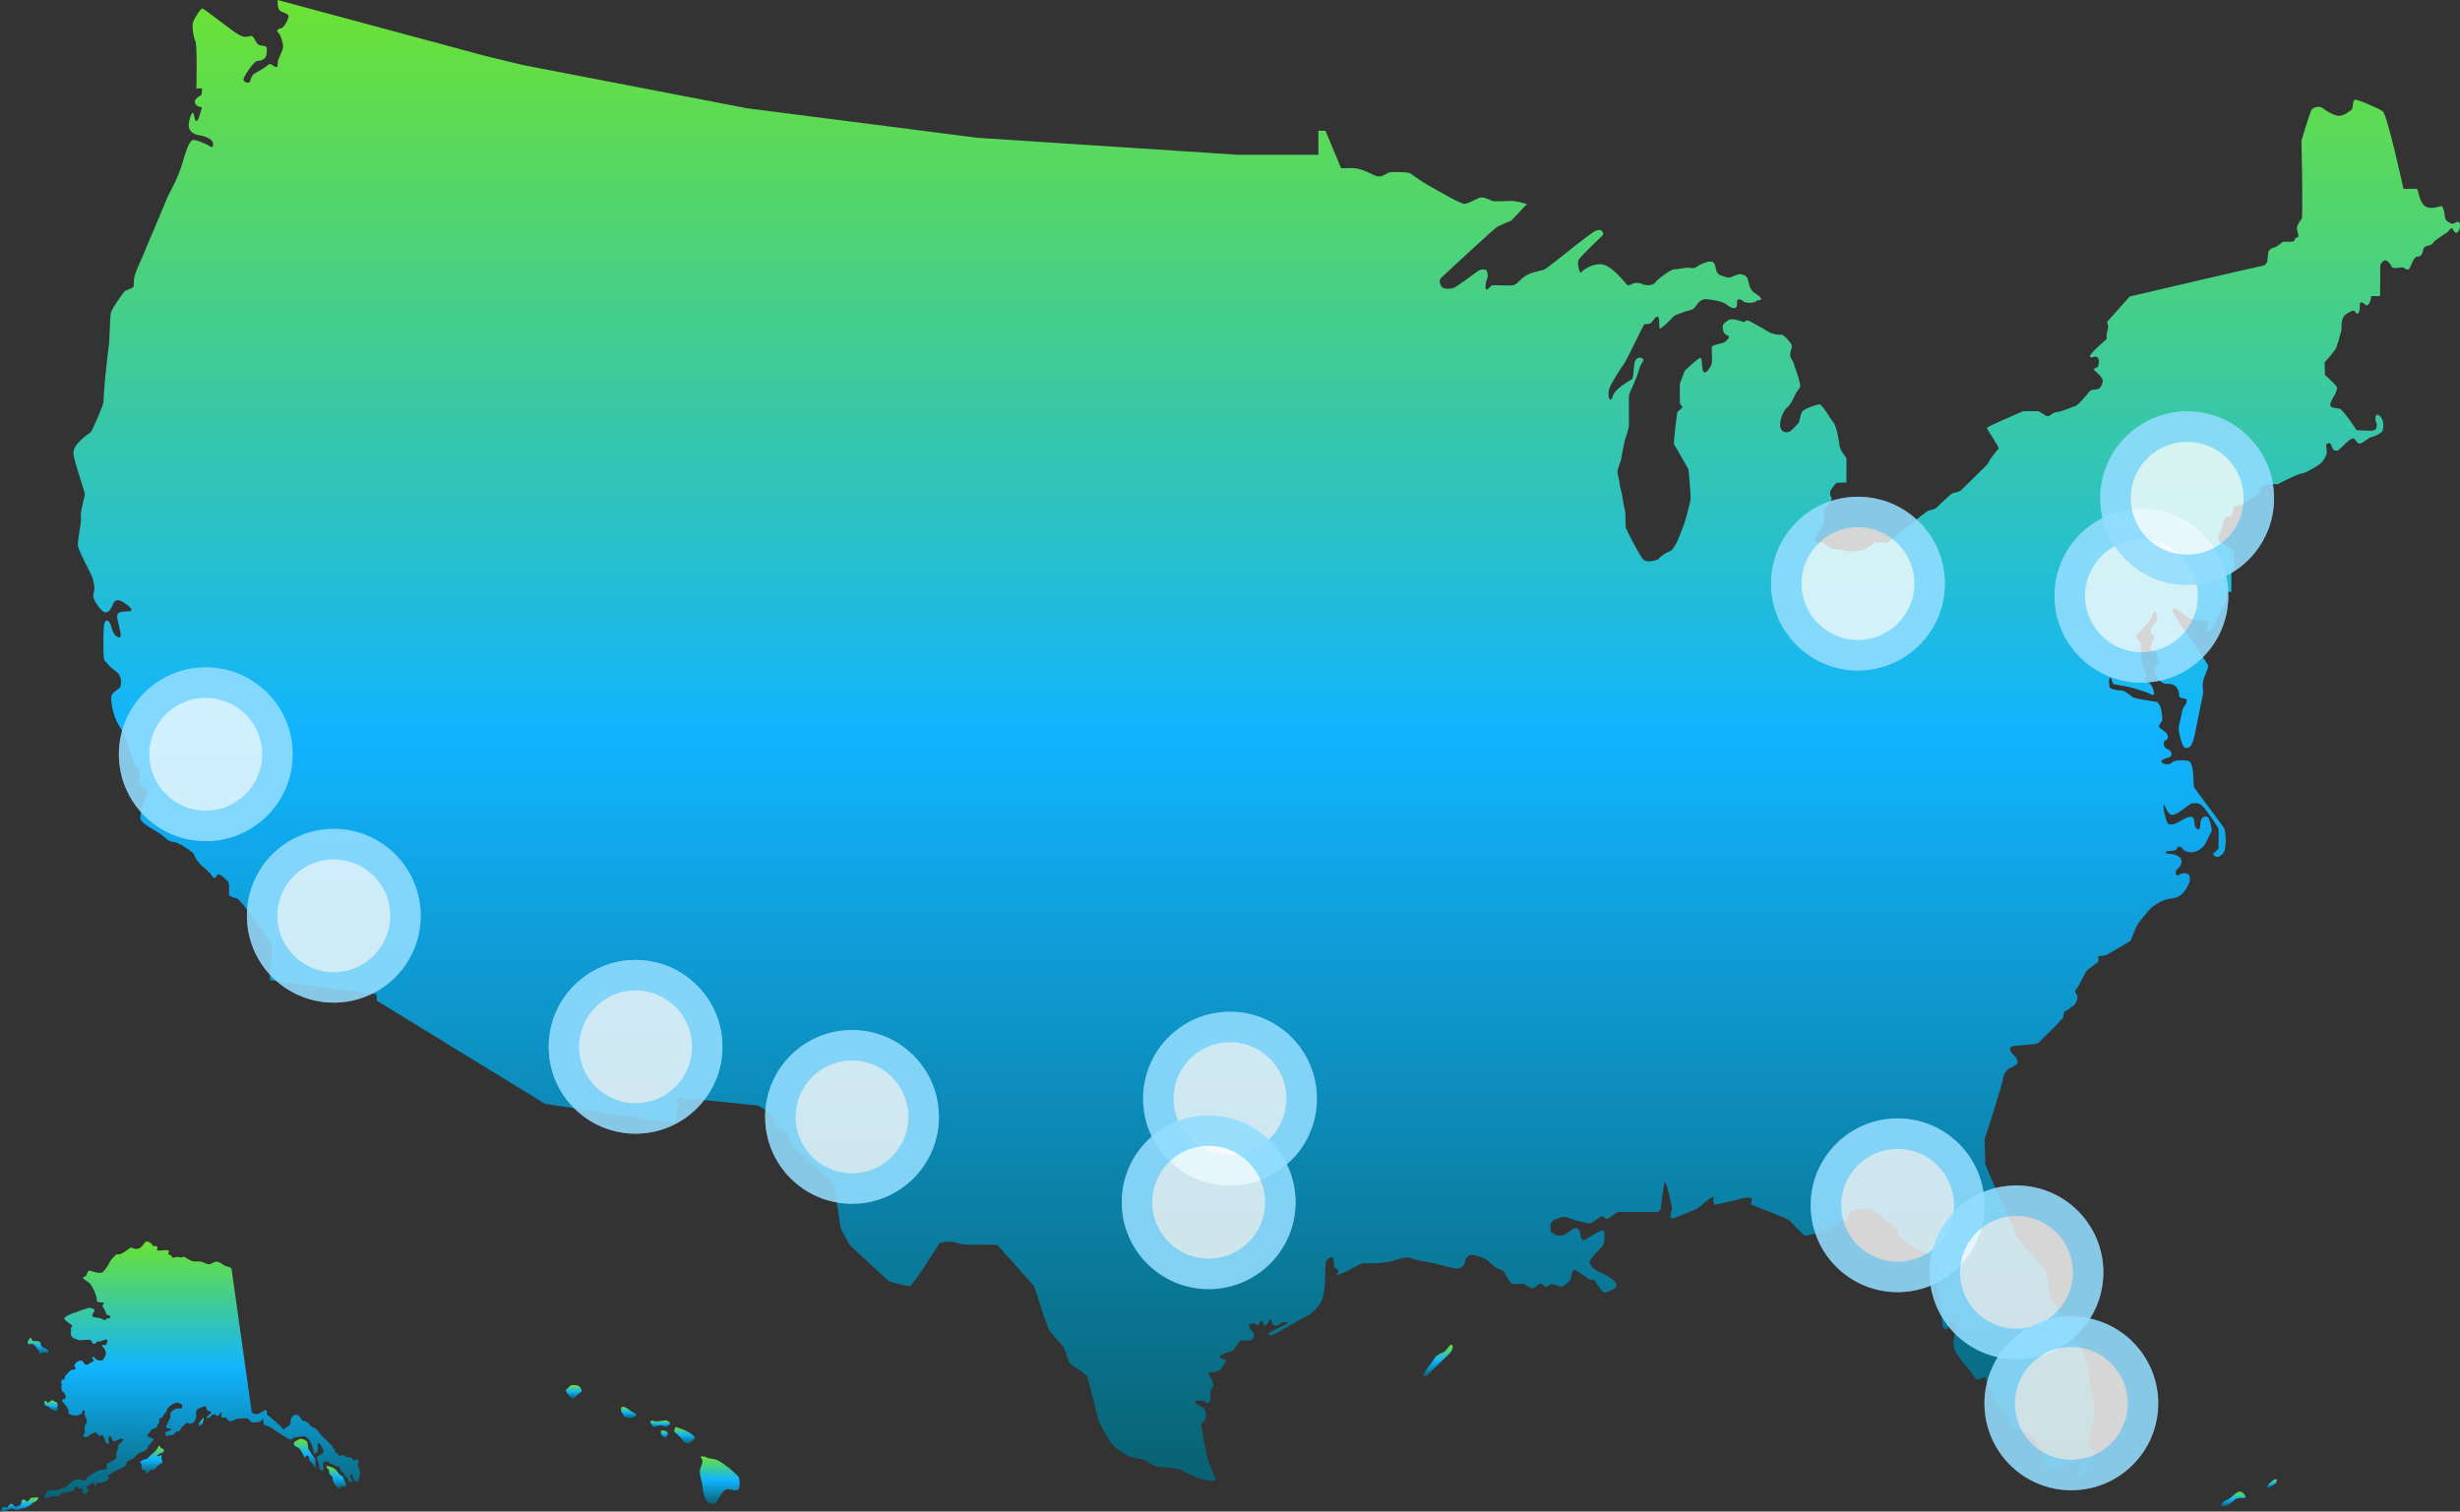 <svg width="807" height="496" viewBox="0 0 807 496" fill="none" xmlns="http://www.w3.org/2000/svg">
<rect x="0" y="0" width="807" height="496" fill="#333333" stroke="none"/>
<g clip-path="url(#clip0_2225_328)">
<path d="M88.529 321.615L123.446 326.231L123.67 328.398L178.817 362.218L221.694 368.618L222.475 360.13L248.543 362.741C248.543 362.741 252.975 365.224 253.363 366.006C253.756 366.789 254.015 369.271 254.666 369.665C255.318 370.059 258.183 371.23 258.577 372.018C258.97 372.801 259.228 375.024 260.532 376.46C261.835 377.895 273.695 388.343 273.695 388.343C273.695 388.343 275.65 402.967 275.908 403.361C276.167 403.755 278.386 408.191 279.167 408.979C279.948 409.762 291.678 420.468 291.678 420.468C291.678 420.468 297.414 422.168 298.454 422.033C299.499 421.904 308.229 407.932 308.229 407.932C308.229 407.932 310.965 407.15 312.662 407.538C314.358 407.932 314.617 408.191 315.662 408.321C316.707 408.45 327.128 408.45 327.128 408.45L339.246 422.039C339.246 422.039 343.286 434.828 344.201 436.393C345.112 437.958 348.634 441.487 349.157 442.529C349.679 443.57 350.331 446.576 350.982 447.359C351.634 448.141 356.196 450.753 356.584 451.535C356.977 452.318 360.494 466.554 360.494 466.554C360.494 466.554 363.494 472.301 364.797 473.866C366.101 475.431 368.966 477.261 370.14 477.784C371.314 478.308 374.05 478.567 375.354 479.09C376.657 479.614 378.354 480.92 379.005 481.178C379.657 481.437 386.303 481.702 387.213 482.225C388.123 482.749 392.034 484.708 393.208 485.096C394.382 485.49 398.292 486.273 398.68 485.749C399.073 485.226 396.983 480.858 396.455 479.799C395.927 478.741 393.927 467.894 394.056 467.1C394.056 467.1 395.607 466.396 395.607 464.533C395.607 462.67 394.932 461.91 393.921 461.488C392.91 461.066 391.387 460.052 392.32 459.709C393.247 459.371 395.107 459.625 395.612 460.216C396.118 460.807 396.876 460.047 397.045 459.54C397.213 459.033 396.876 456.326 397.213 456.073C397.551 455.819 398.14 455.059 397.972 454.125C397.803 453.19 397.045 451.502 396.624 451.164C396.202 450.826 396.539 450.151 397.466 450.235C398.393 450.32 399.916 449.813 400.168 449.729C400.421 449.644 402.067 446.852 402.208 446.571C402.348 446.289 401.169 445.67 400.579 445.737C399.989 445.805 400.095 444.696 401.062 444.386C402.034 444.077 403.281 443.52 404.112 443.379C404.944 443.238 406.539 439.945 406.916 439.872C407.292 439.799 409.927 439.939 410.242 439.804C410.551 439.664 411.107 439.039 411.281 438.729C411.455 438.42 411.523 437.271 410.691 436.787C409.86 436.303 409.511 434.496 410.068 434.395C410.624 434.293 411.905 434.119 412.421 434.845C412.938 435.571 413.186 433.387 413.669 433.387C414.152 433.387 414.708 435.053 415.09 435.053C415.472 435.053 416.579 432.729 416.82 432.796C417.062 432.864 417.304 434.637 417.719 434.811C418.135 434.986 419.45 435.16 420.04 434.327C420.629 433.494 422.674 433.843 422.467 434.186C422.259 434.53 415.781 437.243 416.096 437.727C416.41 438.211 416.927 438.527 418.832 437.378C420.736 436.23 429.641 431.372 430.506 430.713C431.371 430.055 433.068 428.006 433.691 426.446C434.315 424.887 434.624 422.106 434.663 420.44C434.697 418.774 434.731 414.473 435.045 413.848C435.354 413.224 436.849 412.041 437.298 412.773C437.748 413.499 437.54 415.723 437.647 415.83C437.748 415.931 439.866 416.804 438.652 417.845C437.439 418.886 440.663 417.704 440.663 417.704L446.793 414.546L452.405 414.479C452.405 414.479 456.49 414.029 457.461 413.578C458.433 413.128 462.035 412.261 462.832 412.813C463.63 413.37 468.962 414.203 469.866 414.411C470.771 414.62 476.861 416.252 477.866 416.252C478.872 416.252 480.361 415.526 480.501 414.344C480.642 413.162 481.299 411.67 482.962 411.777C484.625 411.878 487.394 413.027 488.125 413.719C488.85 414.411 490.479 415.942 491.102 416.151C491.726 416.359 493.215 416.916 493.563 417.609C493.911 418.301 495.4 421.183 496.333 421.324C497.265 421.465 500.001 421.048 500.209 421.391C500.417 421.735 502.428 422.816 502.844 422.782C503.26 422.748 505.164 420.874 505.754 421.256C506.344 421.639 506.895 422.365 507.277 422.298C507.659 422.23 508.282 421.363 509.08 421.363C509.878 421.363 511.884 422.506 512.681 422.129C513.479 421.746 515.108 420.221 515.277 419.77C515.451 419.32 515.659 416.612 516.384 416.68C517.108 416.747 519.743 418.588 520.642 419.354C521.541 420.119 522.962 419.838 523.204 420.221C523.445 420.603 525.631 424.352 526.423 424.144C527.215 423.936 530.507 423.035 530.339 421.645C530.165 420.254 527.221 418.487 524.901 417.513C522.58 416.539 521.266 414.738 521.474 413.871C521.681 413.004 524.799 409.779 525.389 409.255C525.979 408.737 526.288 407.904 526.322 406.407C526.356 404.915 526.462 403.795 525.631 403.784C524.799 403.767 521.198 406.024 520.401 406.581C519.603 407.138 518.563 407.065 518.53 405.54C518.496 404.014 517.524 401.999 515.479 403.632C513.434 405.264 512.743 405.54 511.603 405.506C510.462 405.472 508.726 404.56 508.693 403.784C508.659 403.007 508.277 401.065 509.799 400.367C511.322 399.674 512.884 398.875 514.614 399.64C516.344 400.406 517.974 400.682 518.945 400.924C519.917 401.166 521.406 401.689 522.131 401.273C522.856 400.856 525.041 399.049 525.558 399.123C526.075 399.19 526.805 400.057 527.322 399.956C527.839 399.854 530.373 397.665 531.03 397.698C531.687 397.732 543.047 397.698 543.569 397.698C544.092 397.698 544.749 397.006 544.817 396.589C544.884 396.173 545.715 387.6 546.305 387.983C546.895 388.365 548.244 395.374 548.418 395.824C548.592 396.274 548.317 397.524 548.142 397.732C547.968 397.94 547.873 399.883 548.474 399.883C549.075 399.883 556.176 396.899 556.699 396.618C557.216 396.342 562.171 391.9 562.137 392.835C562.103 393.769 561.929 395.3 562.587 395.3C563.244 395.3 571.525 393.285 572.25 393.077C572.974 392.869 574.811 393.009 574.744 393.426C574.677 393.842 574.261 394.918 574.57 395.267C574.879 395.616 586.345 399.674 587.177 400.609C588.008 401.543 591.677 405.467 592.3 405.5C592.924 405.534 598.986 403.767 599.711 403.384C600.435 403.001 603.244 400.952 603.834 400.744C604.424 400.535 605.705 400.952 606.087 400.26C606.469 399.567 606.778 397.62 607.683 397.31C608.582 397 611.767 396.409 613.638 396.893C615.509 397.378 620.947 402.342 621.29 402.585C621.638 402.827 622.711 402.967 622.711 402.967V405.433C622.711 405.433 627.318 408.94 627.835 409.356C628.351 409.773 631.818 411.332 632.234 411.372C632.649 411.405 634.97 412.03 634.936 413.696C634.902 415.363 637.116 432.43 637.116 433.86C637.116 435.29 637.638 436.207 638.284 436.207C638.93 436.207 639.194 435.554 639.323 435.098C639.453 434.642 639.324 433.207 640.492 433.472C641.661 433.73 641.987 435.295 641.599 436.275C641.211 437.254 640.818 440.249 640.885 441.487C640.953 442.726 641.666 444.482 644.593 447.809C647.52 451.13 647.846 452.369 648.363 452.566C648.885 452.763 650.38 452.239 650.835 451.98C651.29 451.721 651.812 452.369 651.745 453.416C651.678 454.457 652.964 456.534 653.661 456.534C654.357 456.534 653.919 459.371 654.15 459.63C654.38 459.889 657.734 463.492 658.335 464.877C658.936 466.261 659.717 467.944 660.318 468.547C660.919 469.149 663.082 469.751 663.981 469.87C664.88 469.988 666.206 470.59 667.886 473.18C669.565 475.769 670.29 476.371 670.228 477.154C670.167 477.936 670.11 481.246 671.431 481.668C672.751 482.09 676.358 481.488 676.717 481.246C677.077 481.004 682.004 478.837 682.543 478.538C683.083 478.24 684.167 478.24 684.223 478.538C684.285 478.837 681.639 482.631 681.639 483.295C681.639 483.959 682.122 485.642 683.139 484.196C684.156 482.749 685.599 479.197 686.324 478.415C687.043 477.632 687.347 475.887 686.324 475.527C685.302 475.167 685.06 473.36 685.481 472.217C685.903 471.074 686.083 469.628 686.083 468.665C686.083 467.702 687.161 465.715 686.982 464.995C686.802 464.274 687.004 460.12 687.004 460.12C687.004 460.12 685.903 456.669 685.965 455.701C685.965 455.701 685.425 452.532 685.364 451.265C685.302 449.999 684.762 446.751 684.701 446.21C684.639 445.67 672.442 425.805 672.386 425.017C672.324 424.234 671.307 418.093 671.307 417.429C671.307 416.764 661.515 406.654 661.273 405.208C661.032 403.761 651.178 382.871 651.239 381.667C651.301 380.462 650.942 373.842 651.121 373.6C651.301 373.358 657.189 354.697 657.071 354.095C656.953 353.493 657.97 351.145 659.054 350.661C660.138 350.177 661.638 349.339 661.818 348.978C661.998 348.618 661.88 347.233 660.616 346.209C659.352 345.184 658.751 343.501 660.374 343.259C661.998 343.017 668.065 342.775 668.605 342.296C669.144 341.818 676.538 334.528 676.773 333.926C677.015 333.324 676.773 332.181 677.493 331.821C678.212 331.46 680.74 329.834 681.038 328.933C681.335 328.032 681.818 327.008 681.279 326.405C680.74 325.803 680.56 324.959 681.161 324.537C681.762 324.114 684.105 318.817 684.706 318.333C685.307 317.849 688.251 315.806 688.369 315.502C688.487 315.198 688.369 313.757 688.369 313.757C688.369 313.757 690.47 313.639 691.195 313.273C691.914 312.912 698.347 309.056 698.824 308.758C699.302 308.46 700.268 304.486 701.768 302.555C703.268 300.63 705.555 297.86 706.392 297.32C707.235 296.779 709.274 295.271 711.499 294.972C713.723 294.674 715.583 294.308 717.145 291.662C718.707 289.011 718.465 288.651 718.285 287.57C718.106 286.489 716.004 286.185 715.038 286.968C714.072 287.75 713.414 286.788 713.898 285.701C714.381 284.615 715.28 284.919 715.639 282.994C715.999 281.068 713.296 280.286 712.392 280.224C711.493 280.162 710.111 280.106 710.471 279.56C710.83 279.019 713.718 279.498 714.077 278.535C714.437 277.573 715.28 277.573 715.999 278.535C716.718 279.498 718.583 279.802 719.426 279.622C720.268 279.442 722.673 278.839 723.87 276.07C725.066 273.3 725.431 273.182 725.549 272.58C725.667 271.977 724.83 268.183 724.049 268.003C723.268 267.823 722.066 268.003 721.886 269.81C721.707 271.617 721.707 272.698 720.684 271.977C719.662 271.257 720.083 269.208 719.482 268.363C718.881 267.519 717.201 268.363 716.055 268.966C714.914 269.568 711.667 271.853 710.83 269.63C709.987 267.401 709.386 263.669 709.931 264.153C710.471 264.637 711.133 267.885 713.117 267.345C715.1 266.804 718.583 263.37 719.308 263.55C720.027 263.731 721.353 262.83 723.336 265.419C725.319 268.009 727.662 271.561 727.78 271.803C727.898 272.045 727.78 278.006 727.78 278.423C727.78 278.839 725.735 279.988 726.038 280.41C726.336 280.832 727.358 281.975 729.1 280.23C730.842 278.485 729.943 272.405 729.701 271.859C729.46 271.319 720.027 258.918 719.729 258.253C719.431 257.589 719.971 250.007 717.746 249.647C715.521 249.286 713.122 249.404 712.398 250.311C711.678 251.211 709.15 250.733 709.032 249.889C708.914 249.044 711.555 248.746 712.094 248.205C712.634 247.665 712.392 246.218 711.01 245.796C709.628 245.374 709.51 243.269 710.229 243.027C710.948 242.785 711.909 241.58 710.291 240.195C708.667 238.81 707.948 238.81 708.369 237.91C708.791 237.009 709.392 236.829 709.33 235.624C709.268 234.42 708.909 230.446 707.229 230.265C705.549 230.085 700.678 229.179 700.021 228.943C699.358 228.701 697.077 226.533 696.055 226.595C695.032 226.657 692.032 226.105 692.032 225.441C692.032 224.912 691.487 222.413 692.397 222.328C692.622 222.306 693.004 224.411 693.33 224.484C694.953 224.845 697.982 225.272 699.24 225.633C700.499 225.993 704.589 227.136 705.308 227.682C706.027 228.222 706.869 228.284 706.628 227.079C706.386 225.875 705.549 224.011 704.167 223.589C702.785 223.167 703.869 222.204 704.105 221.844C704.341 221.484 702.24 217.392 702.302 215.461C702.364 213.536 702.302 210.884 702.06 210.642C701.819 210.4 700.678 209.196 700.74 208.655C700.802 208.115 704.527 204.923 705.246 203.656C705.965 202.39 706.386 200.589 706.869 200.645C707.353 200.707 708.01 202.272 707.532 203.476C707.049 204.681 705.667 205.221 705.611 206.786C705.549 208.351 706.875 208.469 706.751 209.072C706.633 209.674 705.909 211.059 705.673 211.779C705.431 212.5 705.19 213.282 706.212 213.524C707.235 213.766 707.656 214.245 707.712 215.089C707.774 215.934 708.555 217.318 707.712 218.343C706.869 219.367 706.628 220.268 707.229 221.653C707.83 223.038 709.33 224.242 710.353 224.36C711.375 224.479 713.235 224.062 714.319 226.044C715.403 228.031 714.319 228.509 715.459 228.993C716.6 229.477 717.443 228.813 717.325 230.136C717.207 231.459 715.881 232.241 715.825 233.446C715.768 234.65 714.746 237.538 714.746 239.103C714.746 240.668 715.948 245.425 716.909 245.425C717.87 245.425 719.072 245.667 719.971 241.09C720.87 236.514 721.651 232.663 721.954 231.335C722.252 230.012 722.735 227.721 722.735 226.939C722.735 226.156 722.375 225.07 722.797 223.268C723.218 221.461 724.42 219.654 724.358 218.512C724.297 217.369 712.341 201.292 712.645 200.15C712.943 199.007 714.089 199.665 716.252 201.534C718.414 203.403 719.617 203.161 720.937 203.459C722.257 203.758 724.364 203.521 724.364 203.702C724.364 203.882 723.943 207.254 724.544 207.434C725.145 207.614 730.432 197.082 730.493 196.84C730.555 196.598 730.493 194.188 730.493 194.188H731.993V187.687C731.993 187.687 732.954 186.904 732.954 186.6V181.365C732.954 181.365 730.909 178.658 729.049 178.415C727.184 178.173 727.847 175.466 728.089 175.106C728.33 174.745 729.471 172.038 729.651 170.473C729.83 168.908 731.33 170.051 732.055 169.15C732.78 168.249 732.594 166.2 732.594 166.2C732.594 166.2 735.055 166.02 736.078 165.176C737.1 164.331 740.044 162.586 740.763 162.046C741.482 161.506 741.005 159.879 742.567 159.276C744.128 158.674 747.134 158.916 747.134 158.916C747.134 158.916 753.803 155.426 755.067 155.364C756.331 155.302 760.836 152.595 761.494 151.874C762.157 151.154 763.297 149.527 763.297 148.44C763.297 147.354 762.876 145.851 763.297 145.671C763.719 145.491 764.499 144.95 764.921 146.391C765.342 147.832 765.702 147.838 766.601 147.894C767.499 147.956 771.106 143.261 772.129 143.92C773.151 144.579 773.151 145.547 774.112 145.547C775.073 145.547 777.056 143.498 778.078 143.38C779.101 143.262 781.14 142.057 781.505 141.511C781.87 140.965 782.348 137.841 780.606 136.456C778.865 135.071 779.224 138.139 779.466 138.443C779.708 138.741 780.309 141.331 777.904 141.331C775.5 141.331 773.095 141.151 773.095 141.151C773.095 141.151 768.528 134.289 767.505 134.109C766.483 133.928 764.32 133.928 764.443 132.786C764.561 131.643 765.106 131.103 765.528 130.258C765.949 129.414 766.792 128.029 766.668 127.19C766.55 126.346 762.702 123.036 762.702 123.036L762.584 118.944C762.584 118.944 766.011 115.093 766.37 114.187C766.73 113.286 767.994 108.952 768.112 108.288C768.23 107.623 767.69 104.133 769.853 102.929C772.016 101.724 772.134 101.662 772.797 102.568C773.46 103.475 774.179 102.749 774.118 100.463C774.056 98.178 775.382 99.562 776.101 100.103C776.82 100.643 777.842 98.898 777.842 97.153H780.786C780.786 97.153 780.848 87.82 780.848 87.218C780.848 86.615 782.05 84.448 783.55 86.013C785.05 87.578 784.151 87.882 785.651 87.938C787.151 88 788.056 87.336 788.955 88.118C789.854 88.901 790.517 88.237 790.876 87.218C791.236 86.199 792.14 84.088 793.039 84.206C793.938 84.324 794.719 83.486 794.904 81.977C795.084 80.474 797.005 80.71 797.55 80.294C798.09 79.872 798.871 78.791 799.472 78.487C800.073 78.189 801.337 77.04 802.174 76.68C803.017 76.32 804.039 74.575 804.399 74.873C804.758 75.171 805.242 76.798 806.079 76.32C806.921 75.836 807.399 73.308 806.618 72.886C805.837 72.464 804.876 73.73 804.275 73.426C803.674 73.128 802.112 72.582 802.05 71.197C801.989 69.812 801.449 67.826 801.028 67.645C800.607 67.465 797.011 69.233 795.163 67.319C793.314 65.405 793.455 62.044 792.769 61.977C792.084 61.909 788.466 61.977 788.466 61.977C788.466 61.977 783.135 37.529 781.635 36.505C780.134 35.48 773.365 32.531 772.544 32.739C771.724 32.947 771.932 35.407 771.589 35.818C771.247 36.229 768.926 38.075 767.213 38.008C765.505 37.94 762.836 36.162 761.814 35.407C760.792 34.653 758.741 35.131 758.19 36.229C757.645 37.327 754.977 46.159 754.977 46.159C754.977 46.159 755.589 71.496 755.044 71.907C754.499 72.317 753.336 74.305 753.471 75.126C753.606 75.948 754.494 77.868 753.539 77.935C752.584 78.003 752.926 79.101 752.308 79.236C751.696 79.371 748.909 79.309 748.909 79.309C748.909 79.309 747.162 80.874 745.977 81.234C744.791 81.589 744.258 81.887 744.022 83.311C743.786 84.735 744.201 86.874 742.123 87.235C740.05 87.589 698.656 97.294 698.656 97.294L691.24 105.603C691.24 105.603 691.864 107.342 691.386 108.389C690.909 109.436 691.195 111.153 690.959 111.344C690.723 111.536 685.111 116.394 685.588 117.013C686.066 117.632 687.015 116.917 687.678 117.058C688.341 117.199 688.678 118.296 688.532 118.82C688.392 119.343 688.487 120.39 687.959 120.582C687.437 120.773 686.341 120.914 687.296 121.724C688.246 122.535 689.908 124.061 689.819 125.012C689.723 125.963 689.246 127.202 688.296 127.629C687.347 128.057 686.302 127.489 685.397 128.536C684.493 129.583 681.734 133.107 680.689 133.298C679.644 133.489 676.459 135.111 674.891 135.201C673.324 135.296 672.464 136.675 671.661 136.58C670.858 136.484 669.285 134.959 668.38 134.913C667.476 134.868 663.627 134.959 663.627 134.959C663.627 134.959 651.835 140.008 651.79 140.391C651.745 140.773 656.071 146.965 655.638 147.253C655.211 147.54 652.498 151.109 652.548 151.3C652.593 151.491 651.885 152.493 651.548 152.775C651.217 153.062 643.133 161.061 643.133 161.061C643.133 161.061 641.756 161.68 640.801 161.776C639.852 161.871 635.475 166.634 634.812 166.921C634.149 167.208 633.717 167.304 632.722 167.54C631.722 167.776 619.599 177.875 619.172 178.021C618.745 178.162 616.037 177.926 615.559 177.976C615.082 178.021 611.52 180.549 611.042 180.594C610.565 180.639 606.143 181.168 605.576 180.83C605.003 180.498 602.008 180.115 601.25 180.07C600.491 180.025 598.256 178.168 598.115 178.117C597.975 178.072 595.452 177.926 595.452 177.926C595.452 177.926 595.452 176.209 595.688 175.972C595.924 175.736 598.115 172.207 598.256 172.066C598.396 171.925 598.396 167.253 598.396 167.253C598.396 167.253 600.154 165.491 600.441 164.821C600.727 164.157 601.104 163.583 600.677 163.059C600.25 162.536 600.295 161.061 600.722 160.582C601.149 160.104 602.053 158.533 602.621 158.438C603.194 158.342 605.711 158.342 605.711 158.342L605.739 150.298C605.739 150.298 603.654 147.979 603.424 146.009C603.194 144.038 602.385 139.749 601.57 138.82C600.761 137.891 597.75 132.673 596.941 132.673C596.132 132.673 591.963 134.063 591.272 134.992C590.576 135.921 590.345 138.589 589.997 138.82C589.649 139.051 587.682 141.719 586.407 141.837C585.132 141.956 583.744 141.258 583.974 138.938C584.205 136.619 585.48 134.182 586.407 133.602C587.334 133.022 588.722 129.892 589.182 128.964C589.643 128.035 590.57 127.455 590.57 126.526C590.57 125.597 589.593 122.71 589.064 121.116C588.536 119.523 588.166 118.409 587.581 117.559C586.997 116.709 587.368 115.437 587.531 114.958C587.688 114.48 587.952 113.523 587.688 112.994C587.424 112.464 585.143 109.65 584.244 109.808C583.345 109.965 581.171 109.543 580.109 108.851C579.047 108.158 574.969 105.878 574.014 105.4C573.059 104.921 572.266 105.4 572.21 105.665C572.16 105.929 568.553 104.021 566.856 105.135C565.16 106.25 564.946 106.728 565.266 108.428C565.587 110.128 567.176 109.971 567.176 110.5C567.176 111.029 566.171 112.307 565.058 112.571C563.946 112.836 561.452 113.264 561.508 114.007C561.558 114.75 561.772 118.842 561.457 119.585C561.143 120.328 559.817 122.828 558.912 122.079C558.013 121.336 558.648 116.979 557.643 117.458C556.637 117.936 552.553 121.601 552.553 121.921C552.553 122.242 551.12 125.428 551.07 126.171C551.019 126.914 551.069 132.014 551.12 132.437C551.171 132.859 552.126 133.337 551.862 133.709C551.598 134.08 550.322 134.981 550.221 135.353C550.114 135.724 548.951 145.446 549.159 145.761C549.367 146.076 553.772 153.726 553.879 153.991C553.985 154.255 554.676 162.699 554.62 163.656C554.57 164.613 552.603 171.993 552.232 172.578C551.862 173.163 549.901 180.065 547.727 180.915C545.553 181.765 544.227 183.2 543.963 183.465C543.699 183.729 540.148 185.058 538.822 183.307C537.496 181.557 533.418 173.693 533.311 173.006C533.204 172.313 533.311 168.17 533.047 167.427C532.783 166.684 532.305 163.498 532.148 162.541C531.991 161.584 531.249 159.198 531.249 158.241C531.249 157.284 530.35 155.319 530.665 154.255C530.979 153.191 531.513 151.705 531.727 150.962C531.94 150.219 532.839 144.905 533.103 144.218C533.367 143.526 534.322 140.768 534.373 139.546C534.423 138.325 534.266 130.146 534.423 129.51C534.581 128.873 536.912 124.196 537.603 121.544C538.294 118.887 539.35 118.623 539.086 117.93C538.822 117.238 536.597 116.709 536.17 119.31C535.743 121.91 535.957 123.931 535.322 124.46C534.687 124.989 529.861 127.325 529.013 130.089C528.165 132.853 527.21 129.718 527.901 127.596C528.592 125.473 532.249 120.053 532.884 119.203C533.519 118.353 539.193 106.509 539.406 106.402C539.62 106.295 540.946 106.453 541.581 105.98C542.215 105.501 543.435 103.109 544.019 104.122C544.603 105.13 544.069 107.629 544.547 107.787C545.024 107.944 548.525 104.443 548.946 103.858C549.367 103.272 553.873 101.893 554.884 101.628C555.89 101.364 556.474 100.142 557.002 99.506C557.53 98.87 558.542 98.02 559.918 98.178C561.294 98.335 564.845 98.763 566.171 99.771C567.497 100.778 568.081 101.15 569.03 101.099C569.985 101.049 569.828 99.613 569.828 98.763C569.828 97.913 571.469 98.234 571.789 98.814C572.109 99.399 575.025 99.664 576.081 98.865C577.143 98.065 577.458 98.814 577.671 98.335C577.884 97.857 577.351 97.378 576.559 96.793C575.761 96.208 574.542 95.729 573.963 93.871C573.379 92.014 573.486 90.792 572.109 90.314C570.733 89.835 570.997 89.785 569.407 90.314C567.817 90.843 567.66 91.428 565.907 90.843C564.16 90.258 563.311 90.151 562.94 88.4C562.57 86.649 562.412 85.056 559.334 86.171C556.261 87.285 556.311 88.293 554.721 87.921C553.131 87.55 550.322 88.507 549.317 88.344C548.311 88.186 543.378 91.901 543.114 92.594C542.85 93.286 540.626 94.029 539.137 93.337C537.654 92.644 536.434 92.808 536.008 92.915C535.586 93.022 534.468 93.978 533.833 93.5C533.198 93.022 528.637 86.807 525.193 86.7C521.749 86.593 518.94 88.878 518.67 89.464C518.406 90.049 517.08 86.435 517.979 85.107C518.878 83.778 525.243 77.671 525.721 77.249C526.198 76.826 525.878 74.912 523.76 75.605C521.642 76.297 507.648 88.192 506.479 88.513C505.31 88.833 501.867 89.469 500.17 90.691C498.473 91.912 497.732 93.185 496.563 93.556C495.395 93.928 489.67 93.342 489.248 93.714C488.827 94.085 487.658 95.678 487.394 94.722C487.13 93.764 487.501 92.329 487.872 91.479C488.243 90.629 487.923 88.558 487.344 88.507C486.76 88.456 485.861 88.135 484.642 89.092C483.422 90.049 478.389 93.607 477.377 94.243C476.372 94.879 473.4 95.042 472.821 93.978C472.237 92.915 472.023 91.8 472.928 91.006C473.827 90.207 490.366 74.755 491.164 74.434C491.962 74.113 494.501 72.79 495.299 72.627C496.097 72.469 500.226 67.37 500.867 67.156C501.501 66.942 497.367 65.985 496.254 65.934C495.142 65.883 490.209 66.255 489.574 65.934C488.939 65.613 486.608 64.499 485.439 64.87C484.271 65.242 481.782 66.784 480.512 66.891C479.243 66.998 472.613 63.069 468.799 60.941C464.984 58.819 463.124 57.012 462.332 56.747C461.535 56.483 456.079 56.218 455.282 56.747C454.484 57.276 453.001 58.127 451.782 57.862C450.562 57.597 446.956 55.098 443.461 55.154L439.961 55.205L434.821 42.933L432.489 42.883V50.792H406.146L320.712 45.219L245.144 35.542L171.57 21.346L159.395 18.402L91.085 0C91.085 0 90.878 2.736 91.822 3.468C92.765 4.205 94.552 4.413 94.653 5.258C94.754 6.102 93.181 9.147 92.237 9.254C91.293 9.361 90.451 9.992 91.293 10.729C92.13 11.466 92.939 14.275 92.855 15.458C92.771 16.64 91.338 19.178 91.17 19.938C91.001 20.698 91.423 22.73 90.074 21.796C88.726 20.862 88.389 20.783 87.541 21.627C86.698 22.471 83.406 24.081 83.069 24.419C82.731 24.757 82.226 25.855 82.057 26.705C81.889 27.549 79.439 27.042 79.951 25.691C80.456 24.34 83.327 20.113 84.338 20.029C85.35 19.944 87.293 19.691 87.462 17.574C87.63 15.463 87.799 15.12 85.692 14.951C83.585 14.782 83.754 11.737 82.316 11.821C80.877 11.906 80.462 12.75 77.675 10.977C74.889 9.204 66.793 2.606 66.282 2.775C65.771 2.944 63.158 6.665 63.158 8.1C63.158 9.536 63.411 12.159 64.085 13.425C64.759 14.692 64.422 29.063 64.422 29.063L66.276 28.979C66.276 28.979 66.276 30.921 66.023 31.174C65.771 31.427 63.832 32.187 63.917 33.454C64.001 34.721 65.433 35.143 66.023 35.143C66.613 35.143 65.518 37.254 65.433 38.019C65.349 38.779 64.507 40.215 64.169 39.623C63.832 39.032 63.58 36.831 63.158 37C62.737 37.169 61.81 39.792 61.894 41.312C61.978 42.832 63.327 44.104 65.271 44.358C67.209 44.611 69.406 45.624 69.743 46.553C70.08 47.482 69.995 48.833 68.816 47.988C67.636 47.144 63.838 45.618 63.164 45.962C62.49 46.3 61.563 47.397 59.956 53.15C58.355 58.898 54.978 64.307 54.81 64.988C54.641 65.664 47.298 82.743 47.13 83.334C46.961 83.925 44.512 88.828 44.09 90.86C43.669 92.886 44.09 93.736 43.669 94.243C43.248 94.75 41.135 95.172 40.714 95.763C40.293 96.354 36.579 101.257 36.326 102.867C36.074 104.471 35.905 111.491 35.821 112.166C35.736 112.842 34.388 124.426 34.388 125.102C34.388 125.777 33.883 131.103 33.967 131.863C34.051 132.622 30.253 141.331 29.832 141.753C29.41 142.175 23.674 145.727 24.096 148.941C24.517 152.156 27.809 161.202 27.809 162.13C27.809 163.059 26.208 168.215 26.545 169.403C26.882 170.585 25.45 177.352 25.534 178.956C25.618 180.56 30.259 188.846 30.427 189.859C30.596 190.873 31.354 192.82 30.68 194.762C30.006 196.704 33.383 200.763 34.394 200.932C35.405 201.101 36.332 200.088 36.843 198.737C37.349 197.386 38.191 196.198 40.22 197.47C42.242 198.737 44.523 200.515 42.074 200.6C39.624 200.684 38.697 200.853 38.444 201.951C38.191 203.049 39.961 207.952 39.54 208.886C39.118 209.815 37.175 208.464 36.669 206.178C36.163 203.893 34.899 202.711 34.304 204.405C33.714 206.094 33.883 216.159 34.135 216.412C34.388 216.665 35.568 218.607 37.933 220.217C40.298 221.822 39.618 224.529 39.534 225.289C39.45 226.049 36.663 226.978 36.495 228.672C36.326 230.361 37.169 235.433 39.281 238.478C41.394 241.524 43.753 250.401 44.512 251.414C45.27 252.427 46.366 253.356 45.944 254.459C45.523 255.557 45.186 256.829 45.86 257.167C46.534 257.505 48.731 259.452 48.478 260.297C48.225 261.141 46.961 263.004 47.046 263.68C47.13 264.355 45.444 267.739 46.287 269.174C47.13 270.609 51.012 272.557 52.866 273.824C54.72 275.09 54.888 276.109 56.916 276.278C58.939 276.447 63.411 279.746 63.58 280.252C63.748 280.759 64.507 282.791 66.956 284.733C69.406 286.675 69.658 287.947 70.332 288.116C71.007 288.285 70.922 286.681 71.849 286.934C72.776 287.187 74.467 288.876 74.889 289.388C75.31 289.9 75.057 292.94 75.141 293.616C75.226 294.291 76.658 294.376 77.675 294.798C78.686 295.22 81.642 299.279 82.484 300.376C83.327 301.474 89.063 309.507 89.147 310.013C89.232 310.52 88.529 321.626 88.529 321.626V321.615Z" fill="url(#paint0_linear_2225_328)"/>
<path d="M470.871 445.27C472.652 443.672 473.354 444.094 474.056 443.345C474.759 442.596 475.837 440.806 476.304 441.324C476.77 441.842 476.68 442.923 475.461 444.19C474.242 445.456 469.275 450.061 468.573 450.95C467.871 451.845 466.556 451.935 467.028 450.95C467.494 449.965 468.107 448.98 468.994 447.944C469.888 446.908 470.871 445.265 470.871 445.265V445.27Z" fill="url(#paint1_linear_2225_328)"/>
<path d="M728.667 493.979C729.021 492.499 730.504 492.24 731.285 491.795C732.066 491.35 733.852 489.335 734.858 489.448C735.863 489.56 737.088 491.232 736.532 491.457C735.976 491.682 734.127 491.3 733.386 491.908C732.644 492.521 731.228 493.94 730.268 494.069C729.307 494.199 728.532 494.576 728.672 493.979H728.667Z" fill="url(#paint2_linear_2225_328)"/>
<path d="M744.976 486.352C745.757 485.614 746.88 484.882 746.909 485.738C746.937 486.594 746.201 487.01 745.566 487.404C744.931 487.798 743.931 488.48 743.757 488.237C743.588 487.99 744.122 487.117 744.392 486.819C744.661 486.521 744.976 486.352 744.976 486.352Z" fill="url(#paint3_linear_2225_328)"/>
<path d="M230.47 479.462C230.357 480.813 229.571 481.713 229.571 482.946C229.571 484.179 230.245 486.098 230.47 487.894C230.694 489.696 231.144 492.279 232.267 492.955C233.391 493.63 234.515 493.968 235.301 492.504C236.088 491.041 237.436 488.57 238.779 488.682C240.127 488.795 241.7 489.358 242.256 488.795C242.818 488.232 242.706 484.973 242.256 484.522C241.807 484.072 236.756 479.124 234.172 478.786C231.588 478.449 231.672 478.139 231.251 477.97C230.829 477.801 229.38 477.857 229.852 478.195C230.324 478.533 230.464 479.462 230.464 479.462H230.47Z" fill="url(#paint4_linear_2225_328)"/>
<path d="M221.34 469.898C222.807 471.074 223.941 472.403 224.177 472.909C224.413 473.416 225.666 473.788 225.97 473.619C226.273 473.45 226.812 473.146 227.222 472.707C227.627 472.268 228.475 471.896 227.222 470.877C225.97 469.864 224.082 468.98 223.436 468.845C222.795 468.71 221.61 468.001 221.509 468.406C221.408 468.811 220.969 469.6 221.34 469.898Z" fill="url(#paint5_linear_2225_328)"/>
<path d="M216.818 469.825C216.728 470.061 216.75 470.331 216.868 470.556C217.217 471.209 217.351 471.485 217.964 471.66C218.672 471.862 218.807 471.373 218.941 470.973C219.076 470.573 219.144 469.898 218.503 469.661C217.863 469.425 217.082 469.121 216.88 469.661L216.818 469.825Z" fill="url(#paint6_linear_2225_328)"/>
<path d="M214.75 468.288C215.475 467.973 216.408 467.601 217.082 467.804C217.756 468.006 218.127 468.429 218.807 468.018C219.481 467.601 219.751 467.601 219.751 467.061C219.751 466.52 218.846 465.98 217.897 466.115C216.947 466.25 214.818 466.622 214.413 466.25C214.009 465.879 212.992 466.385 213.436 466.892C213.874 467.398 214.104 468.575 214.756 468.293L214.75 468.288Z" fill="url(#paint7_linear_2225_328)"/>
<path d="M203.7 462.552C203.75 461.612 204.205 461.505 204.953 461.707C205.694 461.91 206.711 462.895 207.217 463.199C207.722 463.503 208.975 463.976 208.638 464.488C208.301 464.995 206.981 465.502 206.441 465.366C205.902 465.231 204.717 465.062 204.548 464.488C204.379 463.914 203.672 463.199 203.705 462.557L203.7 462.552Z" fill="url(#paint8_linear_2225_328)"/>
<path d="M186.301 457.542C187.346 458.42 187.177 458.865 187.823 458.932C188.464 459 189.48 457.609 189.885 457.272C190.289 456.934 191.138 456.799 190.66 455.848C190.183 454.896 189.885 454.694 189.239 454.592C188.598 454.491 187.278 454.322 186.874 454.896C186.469 455.47 185.419 455.977 185.688 456.455C185.958 456.928 186.295 457.536 186.295 457.536L186.301 457.542Z" fill="url(#paint9_linear_2225_328)"/>
<path d="M75.917 416.049L82.597 463.554C82.597 463.554 83.743 464.308 84.715 463.953C85.687 463.599 86.923 462.45 87.361 462.805C87.805 463.16 87.271 464.218 87.889 464.482C88.507 464.747 92.299 468.108 92.743 468.817C93.187 469.526 93.271 468.642 94.333 468.108C95.389 467.579 95.305 466.959 95.389 465.985C95.479 465.012 96.625 463.863 97.597 464.308C98.569 464.753 98.833 466.076 99.271 466.166C99.715 466.256 100.861 466.52 101.125 466.959C101.389 467.404 102.181 468.372 102.625 468.372C103.069 468.372 104.299 469.256 104.653 470.05C105.007 470.843 106.597 472.082 107.563 473.056C108.535 474.029 109.153 474.559 109.238 475.178C109.327 475.797 109.681 475.268 109.856 475.623C110.03 475.977 109.591 476.686 110.299 476.771C111.007 476.861 111.091 477.745 111.356 477.745C111.62 477.745 112.681 477.126 113.12 477.745C113.563 478.364 114.71 478.099 115.238 478.364C115.766 478.628 115.681 479.602 116.384 479.248C117.086 478.893 117.356 478.516 117.44 479.327C117.524 480.137 117.704 479.692 117.44 480.486C117.176 481.28 117.794 481.634 117.968 482.254C118.142 482.873 118.232 483.757 117.968 484.55C117.704 485.344 117.704 486.318 116.912 486.228C116.12 486.138 116.294 485.609 116.03 485.164C115.766 484.719 115.502 484.719 115.766 484.106C116.03 483.486 114.71 483.931 114.794 484.55C114.884 485.17 116.294 486.155 115.676 486.233C115.058 486.318 114.53 486.402 114.266 485.783C114.002 485.164 113.912 484.809 113.648 484.809C113.384 484.809 112.856 484.19 112.856 483.571C112.856 482.952 112.591 483.216 112.148 483.042C111.704 482.867 111.513 481.387 111.176 481.274C109.586 480.745 110.294 481.449 109.586 480.745C108.878 480.036 108.704 480.745 108.26 480.216C107.816 479.687 107.378 479.242 107.114 479.597C106.85 479.951 106.058 479.242 105.968 480.306C105.878 481.364 106.496 482.518 105.878 482.518C105.26 482.518 104.642 481.899 104.642 481.37C104.642 480.841 104.642 480.312 104.468 479.867C104.294 479.422 103.85 478.538 103.94 478.189C104.03 477.835 104.822 477.57 104.822 477.57C104.822 477.57 106.148 476.777 106.148 476.332C106.148 475.887 104.822 472.971 104.384 473.5C103.945 474.029 104.457 475.927 104.221 476.219C103.985 476.512 103.17 477.446 102.996 476.743C102.822 476.039 102.53 474.756 102.294 474.17C102.058 473.585 101.709 472.825 101.305 472.358C100.895 471.89 100.372 471.305 99.906 471.305C99.44 471.305 96.642 471.598 96.406 471.716C96.17 471.834 95.704 472.707 94.715 472.183C93.726 471.66 91.749 470.461 90.939 469.858C90.136 469.256 88.226 467.843 87.22 467.742C86.215 467.64 86.316 465.929 86.417 465.524C86.518 465.119 85.614 466.531 84.81 466.633C84.007 466.734 82.496 467.038 81.996 466.228C81.496 465.423 80.99 465.423 80.99 465.423C80.99 465.423 78.479 465.423 77.569 465.625C76.664 465.828 76.26 466.531 75.355 466.329C74.451 466.126 74.349 465.017 74.046 465.119C73.743 465.22 72.569 465.242 72.569 464.865C72.569 464.488 72.821 463.109 72.569 463.317C72.316 463.526 71.647 464.741 71.4 464.696C71.153 464.651 70.692 464.072 70.355 464.072C70.018 464.072 69.394 464.28 69.186 464.741C68.978 465.203 67.602 465.704 67.81 465.074C68.018 464.449 69.731 463.61 69.186 463.272C68.641 462.94 67.934 463.103 67.787 462.394C67.641 461.685 67.602 461.347 67.057 461.471C66.512 461.595 65.22 462.017 64.759 462.473C64.299 462.934 64.136 463.689 64.344 464.145C64.552 464.606 63.928 466.616 63.507 466.779C63.091 466.948 62.462 467.404 62.001 467.072C61.54 466.74 61.209 466.903 60.748 467.325C60.287 467.742 59.372 468.457 59.287 468.873C59.203 469.29 58.58 469.875 58.287 469.712C57.995 469.543 57.074 470.382 56.995 470.714C56.911 471.046 55.366 470.838 54.866 471.215C54.366 471.592 54.074 469.999 54.45 469.836C54.827 469.673 55.664 469.628 55.995 469.127C56.327 468.626 56.035 468.71 55.45 468.749C54.866 468.789 54.282 468.496 54.613 467.702C54.945 466.909 55.613 465.862 55.827 465.276C56.035 464.691 55.827 464.229 55.911 463.728C55.995 463.227 56.995 462.642 57.58 462.349C58.164 462.056 58.709 462.096 59.293 462.225C59.877 462.349 59.962 461.178 59.585 460.885C59.209 460.593 58.917 460.384 58.124 460.255C57.332 460.131 54.866 461.803 54.827 462.512C54.787 463.222 53.697 463.976 53.45 464.73C53.203 465.484 51.945 465.4 52.237 465.817C52.529 466.233 52.029 467.404 51.737 467.449C51.445 467.488 51.776 468.158 51.321 468.412C50.86 468.665 49.737 468.913 49.523 469.414C49.315 469.915 48.062 470.793 48.394 471.299C48.725 471.8 50.647 471.885 50.355 472.431C50.062 472.977 48.888 473.906 48.338 475.178C47.782 476.45 46.343 476.281 45.416 476.957C44.484 477.632 43.978 478.651 42.877 478.989C41.776 479.326 41.607 479.839 41.439 480.514C41.27 481.19 39.663 481.786 39.242 482.04C38.821 482.293 36.618 483.143 36.366 483.65C36.113 484.156 34.759 483.819 35.517 484.584C36.281 485.35 34.416 486.273 34.416 486.273C34.416 486.273 32.141 486.791 31.776 486.65C31.411 486.504 31.557 487.601 31.338 487.781C31.118 487.962 31.158 486.616 30.646 486.65C30.135 486.684 29.736 486.977 29.517 487.235C29.298 487.494 28.86 487.235 28.495 487.798C28.13 488.367 29.186 488.586 28.967 489.02C28.748 489.459 28.675 490.151 28.017 490.151C27.36 490.151 26.854 489.532 27.034 488.947C27.214 488.361 26.961 488.254 26.45 488.327C25.939 488.401 25.354 488.474 25.427 488.035C25.5 487.596 24.916 487.596 24.478 488.474C24.04 489.352 23.388 489.498 23.096 489.459C22.804 489.425 21.528 489.898 20.983 489.898C20.439 489.898 20.034 489.791 20 490.151C19.967 490.517 19.343 491.029 19.09 491.029C18.837 491.029 17.231 490.81 16.613 491.029C15.995 491.249 14.826 492.161 14.646 491.429C14.466 490.697 15.483 489.273 15.955 489.093C16.427 488.913 18.247 488.986 18.686 488.986C19.124 488.986 21.416 488.108 21.894 487.748C22.366 487.382 24.259 485.265 25.534 485.378C26.809 485.485 27.208 486.11 28.085 485.671C28.961 485.231 27.759 485.125 29.54 484.139C31.326 483.154 31.759 482.642 32.781 482.389C33.804 482.135 34.787 482.135 35.04 482.209C35.293 482.282 34.529 480.531 35.439 480.165C36.349 479.799 38.062 478.741 38.169 478.341C38.276 477.942 37.989 477.576 38.203 476.883C38.422 476.191 38.349 475.752 38.748 475.499C39.147 475.245 38.602 474.953 38.748 474.407C38.894 473.861 40.096 473.129 40.315 472.656C40.534 472.183 40.568 471.997 39.658 472.11C38.748 472.217 37.366 473.461 37.074 472.802C36.781 472.144 36.602 472.403 36.456 471.598C36.309 470.793 35.545 471.378 35.579 472.037C35.613 472.695 35.978 473.568 35.613 473.714C35.248 473.861 34.956 473.934 34.63 473.095C34.304 472.256 34.045 470.872 33.354 470.978C32.663 471.085 32.883 471.418 32.225 470.798C31.568 470.179 31.68 469.92 31.315 470.033C30.95 470.14 29.821 470.579 29.495 470.838C29.169 471.091 28.765 471.57 28.22 471.603C27.675 471.637 26.984 470.911 27.456 470.652C27.927 470.399 27.927 469.667 27.781 469.121C27.635 468.575 27.781 467.882 28 467.517C28.22 467.151 28.765 467.044 28.366 465.766C27.967 464.488 27.708 464.195 27.781 463.869C27.854 463.542 27.888 462.338 27.309 462.811C26.725 463.283 27.09 463.903 26.506 464.088C25.922 464.269 25.158 464.708 24.54 464.527C23.922 464.347 22.281 464.235 22.461 463.43C22.641 462.625 22.169 462.225 21.804 461.533C21.439 460.84 20.82 460.401 20.422 459.816C20.023 459.23 21.298 459.157 21.444 458.831C21.59 458.504 21.59 458.172 21.41 457.699C21.231 457.227 21.231 456.934 20.753 456.821C20.281 456.714 20.169 455.617 20.096 455.071C20.023 454.525 20.607 454.305 20.276 454.119C19.95 453.939 20.13 453.461 20.203 453.022C20.276 452.583 20.747 452.841 21.079 452.549C21.41 452.256 21.045 451.71 21.663 451.237C22.281 450.764 22.613 449.593 24.068 449.413C25.523 449.233 24.467 448.575 24.394 448.209C24.321 447.843 24.978 447.117 25.304 446.858C25.63 446.604 26.798 446.126 27.27 446.824C27.742 447.516 27.961 448.282 29.163 447.516C30.366 446.751 30.911 446.638 30.765 446.351C30.618 446.058 29.888 445.327 30.439 445.22C30.984 445.113 31.315 445.951 31.641 446.131C31.967 446.312 33.501 446.717 33.793 446.205C34.085 445.692 35.068 444.561 34.63 443.323C34.191 442.084 33.135 441.645 33.54 441.352C33.939 441.06 34.377 441.645 34.703 441.319C35.029 440.992 36.051 438.802 33.899 439.787C31.748 440.773 32.371 439.534 31.607 440.519C30.843 441.504 30.186 440.666 30.04 440.12C29.894 439.574 29.09 439.647 28.146 439.647C27.203 439.647 26.871 439.754 26.36 439.793C25.849 439.827 23.776 439.174 23.41 438.369C23.045 437.564 23.377 437.057 23.304 436.618C23.231 436.179 23.27 435.267 23.776 435.194C24.281 435.121 21.191 433.443 21.079 432.712C20.972 431.98 24.102 430.815 24.905 430.595C25.708 430.376 28.837 428.951 29.675 429.171C30.512 429.39 31.349 429.571 30.877 430.336C30.405 431.102 29.714 432.126 31.057 432.273C32.405 432.419 33.349 432.599 33.753 432.965C34.158 433.331 34.809 433.111 34.916 432.785C35.023 432.458 35.826 432.785 36.152 432.346C36.478 431.907 35.388 431.287 35.13 431.468C34.871 431.648 34.765 430.556 34.326 429.79C33.888 429.025 33.489 428.659 33.635 428.259C33.781 427.859 34.911 427.454 33.383 427.381C31.854 427.308 31.708 427.201 31.742 426.249C31.776 425.298 30.175 421.577 29.158 420.885C28.135 420.192 27.118 419.5 27.191 419.207C27.265 418.915 27.191 419.241 27.849 418.915C28.506 418.588 28.759 417.271 29.012 416.944C29.265 416.618 32.764 418.402 33.821 417.344C34.877 416.286 36.006 414.242 36.186 413.803C36.366 413.364 38.006 411.647 38.298 411.58C38.59 411.507 38.045 411.653 39.175 411.58C40.304 411.507 42.669 409.317 43.034 409.356C43.4 409.39 44.197 410.161 45.585 409.649C46.967 409.137 47.444 407.167 48.209 407.352C48.973 407.533 49.158 407.791 49.664 408.084C50.175 408.377 49.664 408.703 50.209 408.816C50.754 408.929 51.63 408.709 51.63 409.289C51.63 409.869 51.304 410.128 51.737 410.313C52.175 410.493 53.231 410.206 54.287 410.206C55.343 410.206 55.636 410.426 55.27 411.085C54.905 411.743 55.815 411.816 56.108 411.889C56.4 411.963 56.181 412.875 57.018 412.655C57.855 412.435 58.765 412.329 59.13 412.621C59.495 412.914 59.967 412.109 60.658 412.514C61.349 412.914 62.591 413.938 63.866 413.938C65.141 413.938 65.905 413.792 67.074 414.411C68.237 415.031 69.113 414.924 70.097 414.265C71.08 413.606 72.063 414.299 72.501 414.518C72.939 414.738 73.776 415.47 74.248 415.503C74.72 415.537 75.877 416.083 75.877 416.083L75.917 416.049Z" fill="url(#paint10_linear_2225_328)"/>
<path d="M96.411 473.9C96.484 474.756 97.85 474.711 98.4 475.572C98.945 476.439 99.468 477.075 99.552 477.503C99.636 477.93 100.243 478.713 100.361 477.992C100.479 477.272 101.367 477.705 101.31 478.077C101.254 478.448 101.541 479.405 101.945 479.692C102.35 479.979 103.327 481.798 103.473 481.798C103.619 481.798 103.619 479.056 103.299 478.651C102.984 478.246 100.996 475.42 101.052 475.189C101.108 474.958 101.024 473.315 100.591 472.909C100.159 472.504 98.777 471.84 98.058 472.33C97.338 472.819 96.327 472.909 96.417 473.889L96.411 473.9Z" fill="url(#paint11_linear_2225_328)"/>
<path d="M108.395 483.97C108.855 484.55 109.344 484.607 109.142 485.012C108.94 485.417 109.518 486.627 109.861 487.117C110.209 487.607 111.069 489.082 111.53 488.271C111.99 487.461 112.221 487.635 112.569 487.81C112.917 487.984 114.007 487.866 113.288 486.453C112.569 485.04 112.799 484.578 111.878 484.145C110.957 483.712 110.496 482.355 109.917 482.04C109.339 481.724 109.052 481.404 108.389 481.319C107.726 481.235 107.091 480.655 107.153 481.319C107.209 481.983 107.558 481.809 107.816 482.27C108.074 482.732 107.928 483.453 108.164 483.712L108.395 483.97Z" fill="url(#paint12_linear_2225_328)"/>
<path d="M65.254 466.948C65.804 466.481 66.433 465.513 66.731 465.299C67.029 465.085 66.563 466.695 66.394 467.162C66.226 467.629 65.377 468.136 65.254 468.091C65.124 468.046 65.254 466.948 65.254 466.948Z" fill="url(#paint13_linear_2225_328)"/>
<path d="M47.276 478.876C48.119 478.747 48.079 479.006 48.753 478.201C49.428 477.396 50.484 476.636 51.074 476.045C51.664 475.454 52.169 473.675 52.506 474.649C52.843 475.622 53.562 475.116 53.731 475.707C53.9 476.298 53.562 476.563 53.31 476.619C53.057 476.675 50.944 477.61 51.793 477.778C52.636 477.947 53.102 476.889 52.973 477.863C52.843 478.837 53.141 478.876 53.27 479.383C53.4 479.889 53.017 480.272 52.68 480.272C52.343 480.272 52.259 480.824 51.838 480.948C51.416 481.077 51.287 481.792 50.95 481.921C50.613 482.051 49.939 482.558 49.81 482.304C49.68 482.051 49.343 482.175 49.135 482.603C48.922 483.025 47.956 483.914 47.703 483.363C47.45 482.811 48.124 482.473 47.489 482.473C46.855 482.473 46.433 482.304 46.478 481.077C46.523 479.85 45.467 479.895 46.18 479.512C46.899 479.129 47.276 478.876 47.276 478.876Z" fill="url(#paint14_linear_2225_328)"/>
<path d="M15.989 461.6C16.82 462.478 16.865 462.236 17.259 462.625C17.652 463.013 18.528 463.21 18.82 462.625C19.113 462.039 18.624 462.236 18.82 461.6C19.017 460.964 19.062 460.283 18.433 460.086C17.798 459.889 17.309 459.304 16.776 459.551C16.242 459.799 16.287 460.429 15.703 460.238C15.118 460.041 14.95 459.214 14.641 459.85C14.337 460.486 14.775 461.234 15.068 461.251C15.36 461.268 15.995 461.606 15.995 461.606L15.989 461.6Z" fill="url(#paint15_linear_2225_328)"/>
<path d="M10.186 438.881C10.382 439.27 10.236 439.861 10.916 440.007C11.601 440.153 13.062 439.81 13.259 440.643C13.455 441.476 13.646 441.96 14.236 442.208C14.82 442.45 15.798 442.844 15.843 443.187C15.893 443.531 15.843 444.066 15.011 443.874C14.18 443.683 14.18 443.615 13.888 443.914C13.596 444.212 13.073 444.735 13.017 443.914C12.961 443.092 12.135 442.748 11.989 442.259C11.843 441.769 10.624 440.694 10.186 440.986C9.747 441.279 8.82 441.082 9.113 440.255C9.405 439.422 10.186 438.887 10.186 438.887V438.881Z" fill="url(#paint16_linear_2225_328)"/>
<path d="M0 496C0.837 495.06 0.702 494.491 1.337 494.491C1.972 494.491 2.573 495.094 2.573 494.491C2.573 493.889 3.978 493.152 4.146 493.517C4.315 493.889 4.848 494.525 5.382 494.39C5.916 494.255 6.989 493.889 6.989 493.152C6.989 492.414 7.191 491.913 7.927 492.076C8.663 492.245 8.298 492.78 8.966 492.679C9.635 492.577 9.601 491.502 10.573 491.474C11.545 491.44 13.152 491.007 12.315 492.076C11.478 493.152 10.978 492.746 10.438 493.416C9.899 494.086 8.028 494.959 7.663 494.992C7.292 495.026 6.023 495.46 5.455 495.46C4.888 495.46 4.219 494.959 3.983 495.026C3.747 495.094 2.781 495.195 2.343 495.527C1.91 495.865 0 495.994 0 495.994L0 496Z" fill="url(#paint17_linear_2225_328)"/>
<circle cx="622.5" cy="395.5" r="28.5" fill="white" fill-opacity="0.8"/>
<circle cx="622.5" cy="395.5" r="23.5" stroke="#11B4FF" stroke-opacity="0.4" stroke-width="10"/>
<circle cx="661.5" cy="417.5" r="28.5" fill="white" fill-opacity="0.8"/>
<circle cx="661.5" cy="417.5" r="23.5" stroke="#11B4FF" stroke-opacity="0.4" stroke-width="10"/>
<circle cx="403.5" cy="360.5" r="28.5" fill="white" fill-opacity="0.8"/>
<circle cx="403.5" cy="360.5" r="23.5" stroke="#11B4FF" stroke-opacity="0.4" stroke-width="10"/>
<circle cx="279.5" cy="366.5" r="28.5" fill="white" fill-opacity="0.8"/>
<circle cx="279.5" cy="366.5" r="23.5" stroke="#11B4FF" stroke-opacity="0.4" stroke-width="10"/>
<circle cx="208.5" cy="343.5" r="28.5" fill="white" fill-opacity="0.8"/>
<circle cx="208.5" cy="343.5" r="23.5" stroke="#11B4FF" stroke-opacity="0.4" stroke-width="10"/>
<circle cx="109.5" cy="300.5" r="28.5" fill="white" fill-opacity="0.8"/>
<circle cx="109.5" cy="300.5" r="23.5" stroke="#11B4FF" stroke-opacity="0.4" stroke-width="10"/>
<circle cx="67.5" cy="247.5" r="28.5" fill="white" fill-opacity="0.8"/>
<circle cx="67.5" cy="247.5" r="23.5" stroke="#11B4FF" stroke-opacity="0.4" stroke-width="10"/>
<circle cx="396.5" cy="394.5" r="28.5" fill="white" fill-opacity="0.8"/>
<circle cx="396.5" cy="394.5" r="23.5" stroke="#11B4FF" stroke-opacity="0.4" stroke-width="10"/>
<circle cx="679.5" cy="460.5" r="28.5" fill="white" fill-opacity="0.8"/>
<circle cx="679.5" cy="460.5" r="23.5" stroke="#11B4FF" stroke-opacity="0.4" stroke-width="10"/>
</g>
<circle cx="609.5" cy="191.5" r="28.5" fill="white" fill-opacity="0.8"/>
<circle cx="609.5" cy="191.5" r="23.5" stroke="#11B4FF" stroke-opacity="0.4" stroke-width="10"/>
<circle cx="702.5" cy="195.5" r="28.5" fill="white" fill-opacity="0.8"/>
<circle cx="702.5" cy="195.5" r="23.5" stroke="#11B4FF" stroke-opacity="0.4" stroke-width="10"/>
<circle cx="717.5" cy="163.5" r="28.5" fill="white" fill-opacity="0.8"/>
<circle cx="717.5" cy="163.5" r="23.5" stroke="#11B4FF" stroke-opacity="0.4" stroke-width="10"/>
<defs>
<linearGradient id="paint0_linear_2225_328" x1="415.544" y1="0" x2="415.544" y2="485.924" gradientUnits="userSpaceOnUse">
<stop stop-color="#6BE234"/>
<stop offset="0.495" stop-color="#11B4FF"/>
<stop offset="1" stop-color="#086272"/>
</linearGradient>
<linearGradient id="paint1_linear_2225_328" x1="471.746" y1="441.232" x2="471.746" y2="451.656" gradientUnits="userSpaceOnUse">
<stop stop-color="#6BE234"/>
<stop offset="0.495" stop-color="#11B4FF"/>
<stop offset="1" stop-color="#086272"/>
</linearGradient>
<linearGradient id="paint2_linear_2225_328" x1="732.663" y1="489.443" x2="732.663" y2="494.306" gradientUnits="userSpaceOnUse">
<stop stop-color="#6BE234"/>
<stop offset="0.495" stop-color="#11B4FF"/>
<stop offset="1" stop-color="#086272"/>
</linearGradient>
<linearGradient id="paint3_linear_2225_328" x1="745.317" y1="485.353" x2="745.317" y2="488.288" gradientUnits="userSpaceOnUse">
<stop stop-color="#6BE234"/>
<stop offset="0.495" stop-color="#11B4FF"/>
<stop offset="1" stop-color="#086272"/>
</linearGradient>
<linearGradient id="paint4_linear_2225_328" x1="236.104" y1="477.878" x2="236.104" y2="493.532" gradientUnits="userSpaceOnUse">
<stop stop-color="#6BE234"/>
<stop offset="0.495" stop-color="#11B4FF"/>
<stop offset="1" stop-color="#086272"/>
</linearGradient>
<linearGradient id="paint5_linear_2225_328" x1="224.537" y1="468.282" x2="224.537" y2="473.66" gradientUnits="userSpaceOnUse">
<stop stop-color="#6BE234"/>
<stop offset="0.495" stop-color="#11B4FF"/>
<stop offset="1" stop-color="#086272"/>
</linearGradient>
<linearGradient id="paint6_linear_2225_328" x1="217.897" y1="469.36" x2="217.897" y2="471.707" gradientUnits="userSpaceOnUse">
<stop stop-color="#6BE234"/>
<stop offset="0.495" stop-color="#11B4FF"/>
<stop offset="1" stop-color="#086272"/>
</linearGradient>
<linearGradient id="paint7_linear_2225_328" x1="216.538" y1="466.094" x2="216.538" y2="468.336" gradientUnits="userSpaceOnUse">
<stop stop-color="#6BE234"/>
<stop offset="0.495" stop-color="#11B4FF"/>
<stop offset="1" stop-color="#086272"/>
</linearGradient>
<linearGradient id="paint8_linear_2225_328" x1="206.197" y1="461.621" x2="206.197" y2="465.389" gradientUnits="userSpaceOnUse">
<stop stop-color="#6BE234"/>
<stop offset="0.495" stop-color="#11B4FF"/>
<stop offset="1" stop-color="#086272"/>
</linearGradient>
<linearGradient id="paint9_linear_2225_328" x1="188.223" y1="454.488" x2="188.223" y2="458.935" gradientUnits="userSpaceOnUse">
<stop stop-color="#6BE234"/>
<stop offset="0.495" stop-color="#11B4FF"/>
<stop offset="1" stop-color="#086272"/>
</linearGradient>
<linearGradient id="paint10_linear_2225_328" x1="66.38" y1="407.34" x2="66.38" y2="491.709" gradientUnits="userSpaceOnUse">
<stop stop-color="#6BE234"/>
<stop offset="0.495" stop-color="#11B4FF"/>
<stop offset="1" stop-color="#086272"/>
</linearGradient>
<linearGradient id="paint11_linear_2225_328" x1="99.989" y1="472.156" x2="99.989" y2="481.798" gradientUnits="userSpaceOnUse">
<stop stop-color="#6BE234"/>
<stop offset="0.495" stop-color="#11B4FF"/>
<stop offset="1" stop-color="#086272"/>
</linearGradient>
<linearGradient id="paint12_linear_2225_328" x1="110.339" y1="481.004" x2="110.339" y2="488.51" gradientUnits="userSpaceOnUse">
<stop stop-color="#6BE234"/>
<stop offset="0.495" stop-color="#11B4FF"/>
<stop offset="1" stop-color="#086272"/>
</linearGradient>
<linearGradient id="paint13_linear_2225_328" x1="66.012" y1="465.279" x2="66.012" y2="468.094" gradientUnits="userSpaceOnUse">
<stop stop-color="#6BE234"/>
<stop offset="0.495" stop-color="#11B4FF"/>
<stop offset="1" stop-color="#086272"/>
</linearGradient>
<linearGradient id="paint14_linear_2225_328" x1="49.854" y1="474.363" x2="49.854" y2="483.538" gradientUnits="userSpaceOnUse">
<stop stop-color="#6BE234"/>
<stop offset="0.495" stop-color="#11B4FF"/>
<stop offset="1" stop-color="#086272"/>
</linearGradient>
<linearGradient id="paint15_linear_2225_328" x1="16.744" y1="459.491" x2="16.744" y2="462.994" gradientUnits="userSpaceOnUse">
<stop stop-color="#6BE234"/>
<stop offset="0.495" stop-color="#11B4FF"/>
<stop offset="1" stop-color="#086272"/>
</linearGradient>
<linearGradient id="paint16_linear_2225_328" x1="12.457" y1="438.881" x2="12.457" y2="444.355" gradientUnits="userSpaceOnUse">
<stop stop-color="#6BE234"/>
<stop offset="0.495" stop-color="#11B4FF"/>
<stop offset="1" stop-color="#086272"/>
</linearGradient>
<linearGradient id="paint17_linear_2225_328" x1="6.274" y1="491.359" x2="6.274" y2="496" gradientUnits="userSpaceOnUse">
<stop stop-color="#6BE234"/>
<stop offset="0.495" stop-color="#11B4FF"/>
<stop offset="1" stop-color="#086272"/>
</linearGradient>
<clipPath id="clip0_2225_328">
<rect width="807" height="496" fill="white"/>
</clipPath>
</defs>
</svg>
